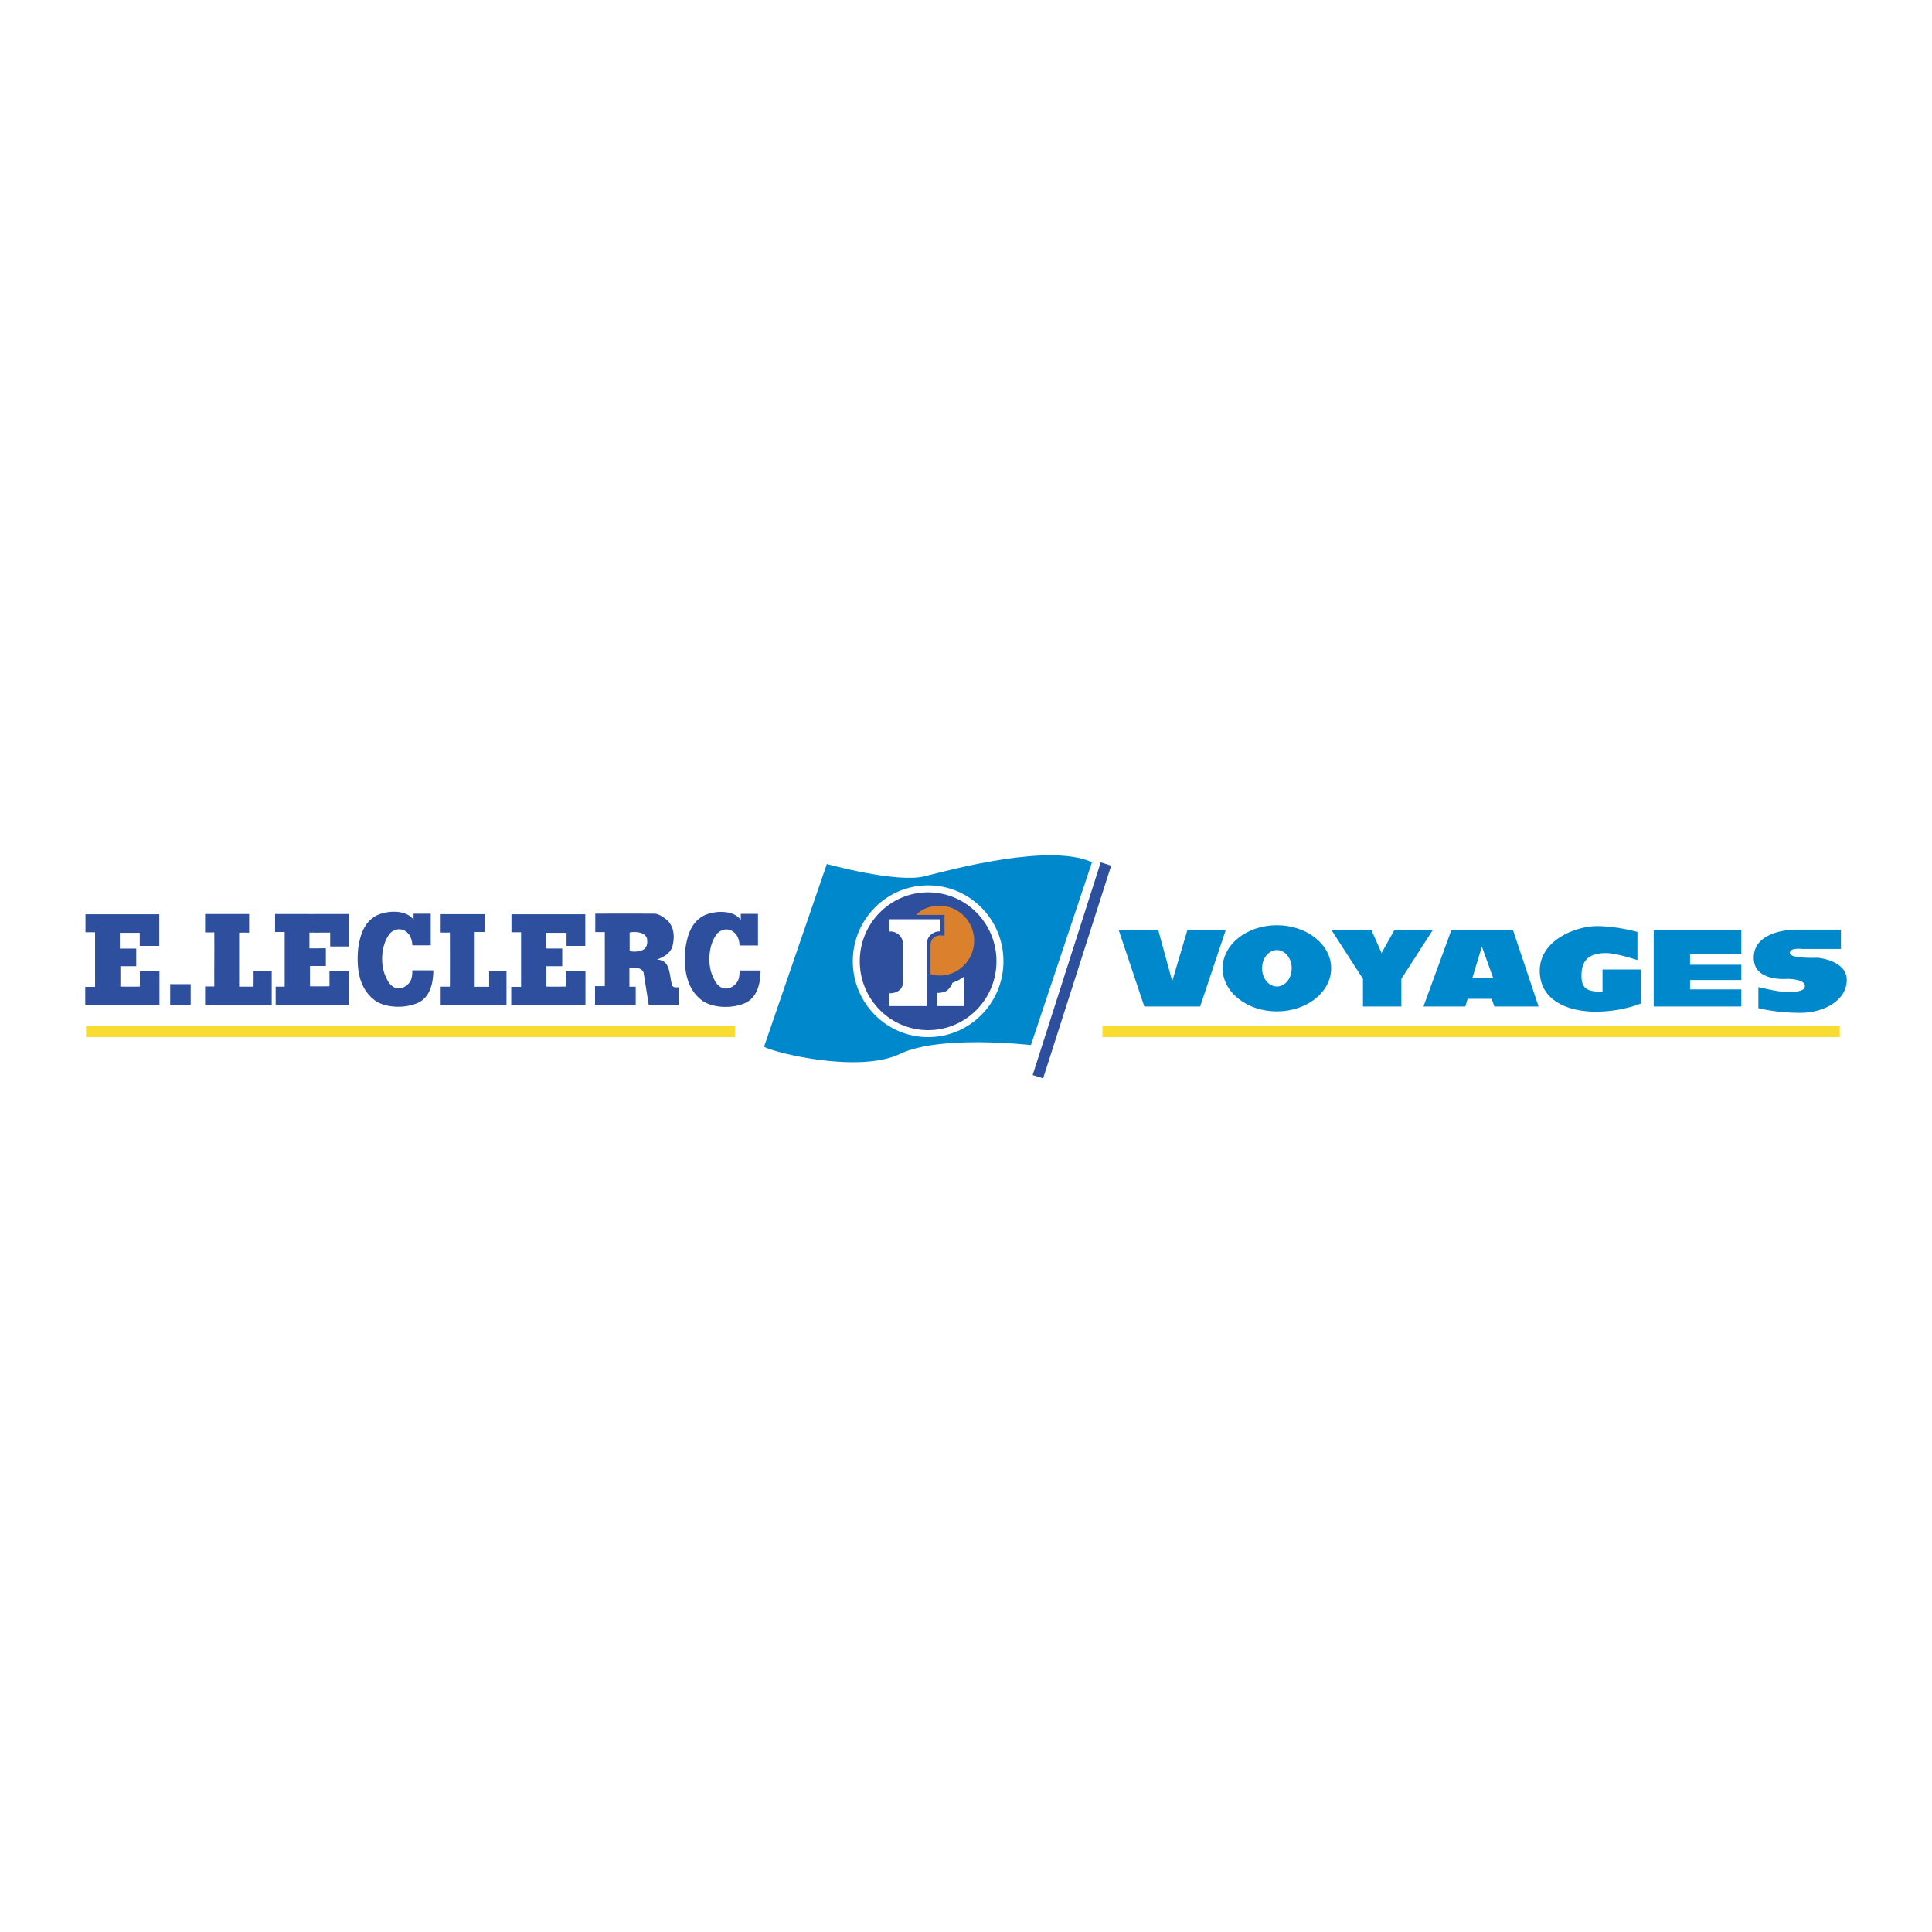 <svg xmlns="http://www.w3.org/2000/svg" width="2500" height="2500" viewBox="0 0 192.756 192.756"><path fill-rule="evenodd" clip-rule="evenodd" fill="#fff" d="M0 0h192.756v192.756H0V0z"/><path d="M82.492 86.203s6.962 1.929 9.747 1.228c2.785-.702 12.531-3.332 16.708-1.403l-6.092 18.238s-9.05-1.053-13.053.877c-4.003 1.928-12.184 0-13.576-.701l6.266-18.239z" fill-rule="evenodd" clip-rule="evenodd" fill="#08c"/><path fill="none" stroke="#2d4f9e" stroke-width="1.094" stroke-miterlimit="2.613" d="M110.34 86.203l-6.789 21.219"/><path d="M41.258 91.772c0-.193.01-.374 0-.611h1.718v3.155h-1.838c-.032-.644-.251-1.219-.858-1.509-.46-.201-.979-.06-1.338.282-.919 1.066-1.079 3.199-.392 4.48.172.43.463.805.863.98.468.133.787.053 1.206-.27.34-.322.52-.582.52-1.469h2.097c-.01 1.279-.326 2.832-1.748 3.33-1.183.451-2.89.422-3.977-.254-1.709-1.191-1.965-3.27-1.773-5.281.191-1.288.575-2.64 1.901-3.3 1.103-.501 2.94-.531 3.619.467zM34.811 94.428h-1.869v-1.384c-1.12.004-1.12.014-2.069 0v1.57c.679.024 1.158-.017 1.638 0v1.762h-1.582v2.028c.792.006.723.006 1.941 0 .01-.496 0-.697 0-1.529h1.958v3.414h-7.326v-1.852c.334.004.485.004.902 0v-5.45h-.958v-1.795c3.438.004 3.927.004 7.366 0v3.236h-.001zM20.463 93.028v-1.835h4.394v1.859a41.306 41.306 0 0 0-.999 0v5.386c.543.004.763.004 1.438 0 .004-.42.016-1.088 0-1.586h1.813v3.42h-6.646V98.42h.918c-.016-2.253.014-2.232 0-5.392h-.918zM19.025 100.248H16.98v-2.061c.971.002 1.031.002 2.045 0v2.061zM15.894 94.372h-1.949v-1.304h-1.99c.004.654.004 1.016 0 1.57h1.638V96.4h-1.582v2.029a39.1 39.1 0 0 0 1.941 0c.004-.492.004-.693 0-1.529h1.958v3.332H8.504v-1.771h.982v-5.449h-.958v-1.795h7.366v3.155zM58.394 94.372h-1.869v-1.304h-2.069c.004.715.016 1.039 0 1.57.743 0 .982-.01 1.638 0V96.4h-1.582v2.029c.703.016 1.079.016 1.941 0 .004-.502.004-.703 0-1.529h1.957v3.332h-7.405v-1.771h.983v-5.449h-.959v-1.795h7.366v3.155h-.001zM66.623 91.869c.671.676.709 1.732.429 2.668-.303.692-.893.954-1.516 1.211 1.454.016 1.199 1.673 1.55 2.609.144.209.436.133.625.145l-.002 1.736h-2.988l-.511-3.218c-.24-.562-.967-.45-1.414-.45v1.876c.312-.004.381-.004.631 0v1.795h-4.059v-1.852h.975c.008-1.759-.002-2.685 0-5.393a75.68 75.68 0 0 1-.953 0v-1.839c2.938-.01 2.898-.01 5.954 0 .629.07 1.279.712 1.279.712zm-3.803 1.167v1.851c.416.113 1.039.064 1.438-.177.367-.322.337-.747.288-1.095-.256-.724-1.389-.657-1.726-.579zM48.36 92.988h-.998v5.465c.547-.002.736-.002 1.438 0 .008-.455-.002-1.008 0-1.586h1.733v3.422h-6.566v-1.852h.919c.008-2.039.008-2.189 0-5.394-.312.004-.592.004-.919 0v-1.835h4.394v1.78h-.001zM73.907 91.789c0-.193.01-.375 0-.612h1.717v3.155h-1.837c-.032-.644-.252-1.219-.859-1.509-.459-.201-.979-.061-1.338.282-.918 1.066-1.079 3.199-.392 4.479.172.43.463.805.863.982.467.133.787.051 1.206-.27.339-.322.52-.584.52-1.469h2.097c-.01 1.277-.325 2.83-1.748 3.33-1.182.449-2.89.42-3.976-.256-1.71-1.191-1.966-3.269-1.774-5.281.192-1.288.575-2.641 1.901-3.3 1.104-.5 2.941-.53 3.62.469z" fill-rule="evenodd" clip-rule="evenodd" fill="#2d4f9e"/><path d="M92.599 103.125c3.958 0 7.168-3.232 7.168-7.222 0-3.989-3.21-7.222-7.168-7.222-3.959 0-7.168 3.233-7.168 7.222 0 3.99 3.209 7.222 7.168 7.222z" fill-rule="evenodd" clip-rule="evenodd" fill="#2d4f9e" stroke="#fff" stroke-width=".696" stroke-miterlimit="2.613"/><path d="M93.819 92.937c-.505-.084-1.415.36-1.352 1.356V100.375H88.72v-1.271c.787 0 1.27-.377 1.354-.906-.002-1.76 0-2.326.002-4.18-.088-.729-.759-1.144-1.348-1.081l.002-1.22c2.253.002 3.032.002 5.082 0l.007 1.22zM93.503 100.375v-1.307c.328-.016.799-.041 1.085-.33.16-.195.378-.406.429-.678l.631-.271.521-.338v2.924h-2.666z" fill-rule="evenodd" clip-rule="evenodd" fill="#fff"/><path d="M92.839 97.176c.314.096.551.156.896.156 1.909 0 3.458-1.56 3.458-3.484s-1.549-3.483-3.458-3.483c-.901 0-1.809.326-2.338.917h2.838v2.08s-1.312-.306-1.396.88v2.934z" fill-rule="evenodd" clip-rule="evenodd" fill="#db812e"/><path d="M8.58 102.92h64.746m36.666 0h73.564" fill="none" stroke="#f9dc30" stroke-width="1.094" stroke-miterlimit="2.613"/><path fill-rule="evenodd" clip-rule="evenodd" fill="#08c" d="M111.615 92.798l2.553 7.62h5.57l2.553-7.62h-3.828l-1.51 5.097-1.392-5.097h-3.946zM132.844 92.798h3.986l1.01 2.29 1.275-2.29h3.83l-3.133 4.862v2.758h-3.83V97.66l-3.138-4.862zM144.801 92.798h6.15l2.553 7.62h-4.41l-.271-.766h-2.396l-.232.766h-4.178l2.784-7.62zm3.047 1.641l-.957 3.157h2.088l-1.131-3.157zM164.99 92.798h8.74v2.407h-5.113v1.052h5.113v1.52h-5.113v.936h5.113v1.705h-8.74v-7.62zM127.396 94.789c.816 0 1.477.814 1.477 1.818s-.66 1.818-1.477 1.818-1.477-.814-1.477-1.818c.001-1.004.661-1.818 1.477-1.818zm-5.416 1.818c0 2.375 2.426 4.299 5.416 4.299s5.414-1.924 5.414-4.299c0-2.374-2.424-4.298-5.414-4.298s-5.416 1.924-5.416 4.298zM163.367 92.984v2.806s-2.09-.702-3.135-.702c-1.043 0-2.32.257-2.436 1.895-.115 1.637.463 1.963 2.088 1.963v-2.221h3.83v3.391s-1.857.818-4.525.818c-2.67 0-5.57-1.053-5.57-4.092 0-3.04 3.598-4.443 5.686-4.443s4.062.585 4.062.585zM183.672 92.75v1.929h-3.828s-1.277-.175-1.277.41 2.785.467 2.785.467 2.9.234 2.9 2.222c0 1.986-2.205 3.273-4.641 3.273-2.438 0-4.178-.469-4.178-.469v-2.104s1.857.467 2.553.467 2.088.117 2.088-.584-1.74-.701-1.74-.701-3.365.35-3.365-2.105 3.133-2.806 4.178-2.806h4.525v.001z"/></svg>